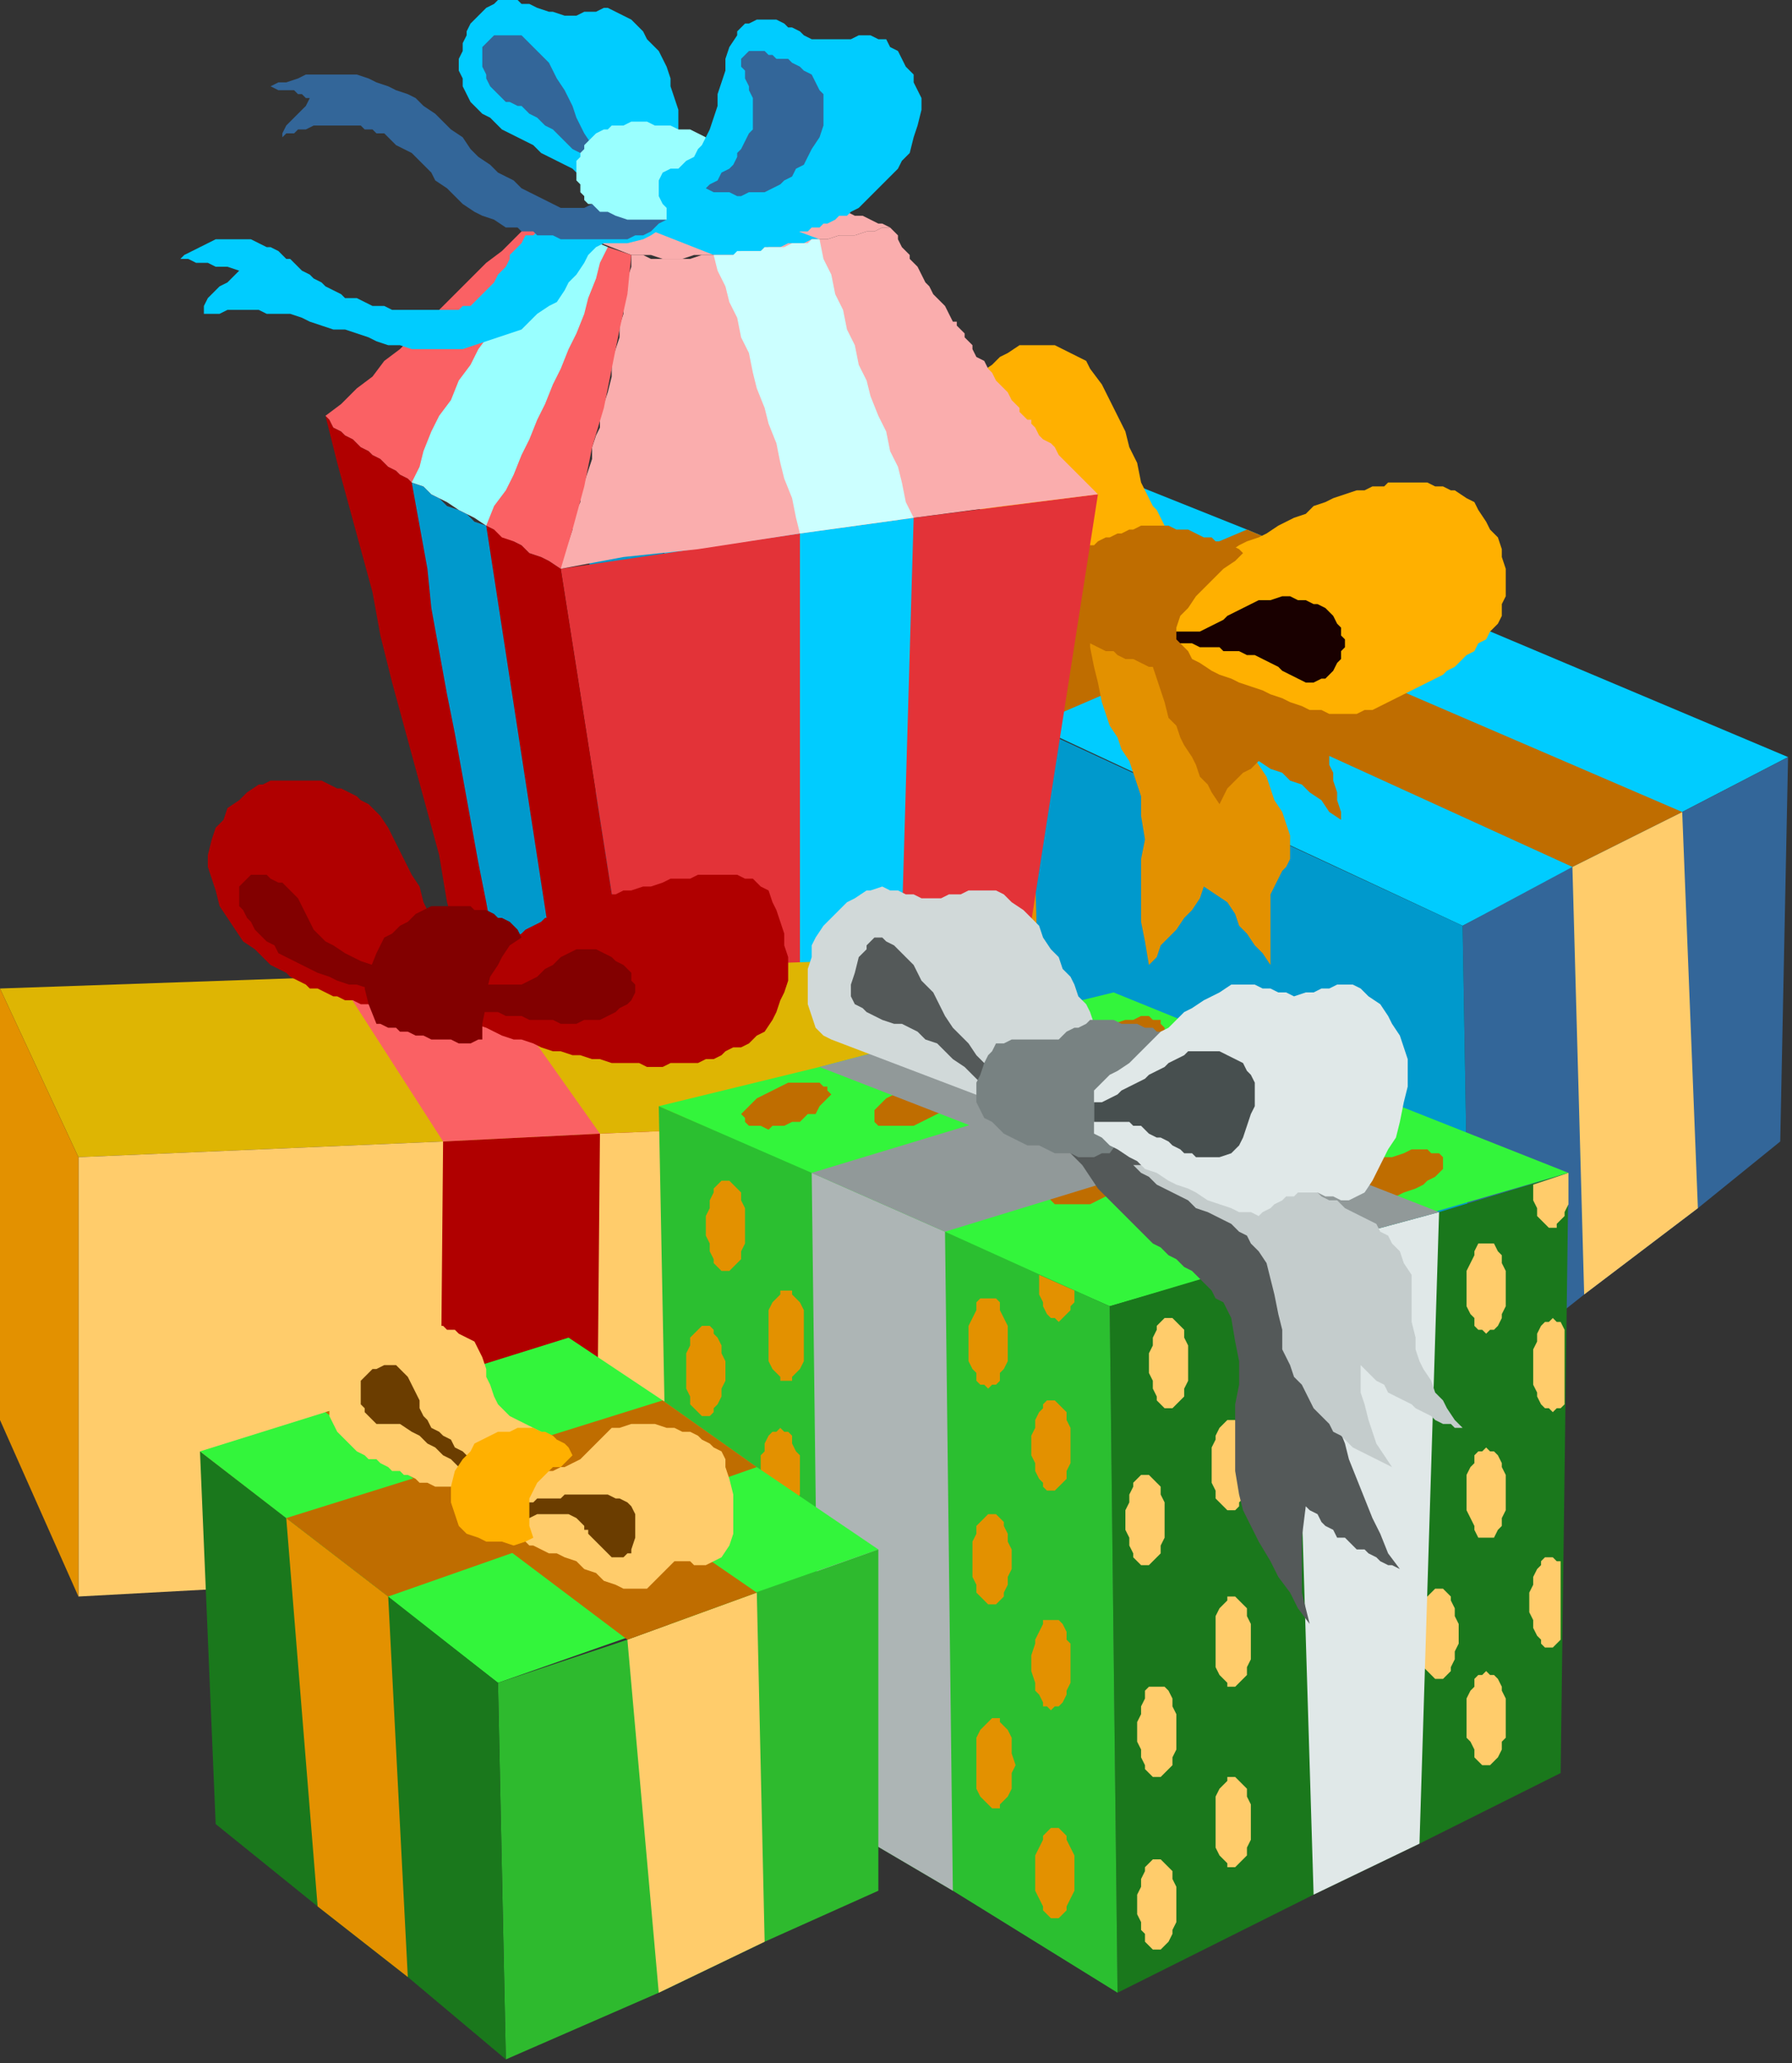 <?xml version="1.0" encoding="UTF-8" standalone="no"?>
<svg
   xmlns:dc="http://purl.org/dc/elements/1.1/"
   xmlns:cc="http://creativecommons.org/ns#"
   xmlns:rdf="http://www.w3.org/1999/02/22-rdf-syntax-ns#"
   xmlns:svg="http://www.w3.org/2000/svg"
   xmlns="http://www.w3.org/2000/svg"
   xmlns:sodipodi="http://sodipodi.sourceforge.net/DTD/sodipodi-0.dtd"
   xmlns:inkscape="http://www.inkscape.org/namespaces/inkscape"
   version="1.0"
   width="120.915mm"
   height="139.171mm"
   id="svg211"
   sodipodi:docname="PRESN006.WMF">
  <rect width="100%" height="100%" fill="#333333" stroke="none"/>
  <sodipodi:namedview
     pagecolor="#ffffff"
     bordercolor="#666666"
     borderopacity="1"
     objecttolerance="10"
     gridtolerance="10"
     guidetolerance="10"
     inkscape:pageopacity="0"
     inkscape:pageshadow="2"
     inkscape:window-width="640"
     inkscape:window-height="480"
     id="namedview213" />
  <defs
     id="defs3">
    <pattern
       id="WMFhbasepattern"
       patternUnits="userSpaceOnUse"
       width="6"
       height="6"
       x="0"
       y="0" />
  </defs>
  <path
     style="fill:#00ccff;fill-rule:evenodd;fill-opacity:1;stroke:none;"
     d="  M 150,132   L 373,236   L 456,193   L 354,150   L 318,135   L 243,105   L 213,114   L 184,122   L 150,132  z "
     id="path5" />
  <path
     style="fill:#336699;fill-rule:evenodd;fill-opacity:1;stroke:none;"
     d="  M 375,353   L 373,236   L 401,221   L 429,207   L 456,193   L 454,291   L 433,308   L 404,330   L 375,353  z "
     id="path7" />
  <path
     style="fill:#ffcc6b;fill-rule:evenodd;fill-opacity:1;stroke:none;"
     d="  M 401,221   L 429,207   L 433,308   L 404,330   L 401,221  z "
     id="path9" />
  <path
     style="fill:#bf6d00;fill-rule:evenodd;fill-opacity:1;stroke:none;"
     d="  M 401,221   L 429,207   L 213,114   L 184,122   L 401,221  z "
     id="path11" />
  <path
     style="fill:#0099cc;fill-rule:evenodd;fill-opacity:1;stroke:none;"
     d="  M 150,132   L 233,171   L 263,185   L 373,236   L 375,353   L 266,298   L 237,284   L 153,242   L 150,132  z "
     id="path13" />
  <path
     style="fill:#e39100;fill-rule:evenodd;fill-opacity:1;stroke:none;"
     d="  M 233,171   L 263,185   L 266,298   L 237,284   L 233,171  z "
     id="path15" />
  <path
     style="fill:#bf6d00;fill-rule:evenodd;fill-opacity:1;stroke:none;"
     d="  M 233,171   L 263,185   L 349,148   L 318,135   L 233,171  z "
     id="path17" />
  <path
     style="fill:#e39100;fill-rule:evenodd;fill-opacity:1;stroke:none;"
     d="  M 278,161   L 278,165   L 279,170   L 280,174   L 281,179   L 282,182   L 283,185   L 285,188   L 286,191   L 288,194   L 289,197   L 290,200   L 291,203   L 291,208   L 292,214   L 291,219   L 291,224   L 291,229   L 291,235   L 292,240   L 293,246   L 295,244   L 296,241   L 298,239   L 300,237   L 302,234   L 304,232   L 306,229   L 307,226   L 310,228   L 313,230   L 315,233   L 316,236   L 318,238   L 320,241   L 322,243   L 324,246   L 324,241   L 324,237   L 324,232   L 324,228   L 325,226   L 326,224   L 327,222   L 328,221   L 329,219   L 329,217   L 329,215   L 329,213   L 328,210   L 327,207   L 325,204   L 324,201   L 323,198   L 321,195   L 319,192   L 318,189   L 316,187   L 314,184   L 313,181   L 311,178   L 310,175   L 308,172   L 307,170   L 305,167   L 304,167   L 302,166   L 300,166   L 298,165   L 297,165   L 295,165   L 293,164   L 292,164   L 290,163   L 288,163   L 286,163   L 285,162   L 283,162   L 281,162   L 280,161   L 278,161  z "
     id="path19" />
  <path
     style="fill:#bf6d00;fill-rule:evenodd;fill-opacity:1;stroke:none;"
     d="  M 291,160   L 292,163   L 293,167   L 294,170   L 295,173   L 296,176   L 297,179   L 298,183   L 300,185   L 301,188   L 302,190   L 304,193   L 305,195   L 306,198   L 308,200   L 309,202   L 311,205   L 312,203   L 313,201   L 314,200   L 316,198   L 317,197   L 319,196   L 320,195   L 321,194   L 324,196   L 327,197   L 329,199   L 332,200   L 334,202   L 337,204   L 339,207   L 342,209   L 342,207   L 341,204   L 341,202   L 340,199   L 340,197   L 339,195   L 339,192   L 338,190   L 335,187   L 333,184   L 331,181   L 328,178   L 325,175   L 323,172   L 320,169   L 318,166   L 316,166   L 314,165   L 313,165   L 311,165   L 309,164   L 307,164   L 306,163   L 304,163   L 302,163   L 301,162   L 299,162   L 298,162   L 296,161   L 294,161   L 292,160   L 291,160  z "
     id="path21" />
  <path
     style="fill:#ffb000;fill-rule:evenodd;fill-opacity:1;stroke:none;"
     d="  M 301,141   L 300,139   L 299,137   L 298,136   L 297,134   L 296,132   L 295,130   L 294,129   L 293,127   L 291,123   L 290,118   L 288,114   L 287,110   L 285,106   L 283,102   L 281,98   L 278,94   L 277,92   L 275,91   L 273,90   L 271,89   L 269,88   L 267,88   L 265,88   L 262,88   L 260,88   L 257,90   L 255,91   L 253,93   L 250,95   L 248,97   L 246,98   L 243,99   L 242,100   L 240,100   L 239,100   L 237,100   L 236,100   L 234,100   L 233,100   L 231,100   L 230,100   L 228,100   L 227,100   L 226,100   L 224,101   L 223,101   L 222,102   L 220,102   L 218,104   L 216,106   L 214,107   L 213,110   L 212,112   L 210,114   L 210,117   L 210,119   L 210,122   L 210,124   L 210,127   L 211,129   L 212,131   L 214,133   L 215,135   L 217,137   L 219,138   L 221,139   L 222,140   L 224,141   L 226,142   L 228,142   L 230,143   L 232,144   L 234,144   L 237,145   L 239,145   L 241,146   L 243,146   L 245,147   L 247,148   L 249,149   L 250,149   L 251,150   L 253,150   L 254,151   L 256,152   L 257,152   L 258,153   L 260,154   L 261,154   L 263,155   L 264,156   L 265,157   L 267,157   L 268,158   L 269,159   L 271,159   L 301,141  z "
     id="path23" />
  <path
     style="fill:#ffb000;fill-rule:evenodd;fill-opacity:1;stroke:none;"
     d="  M 308,143   L 311,142   L 313,141   L 316,139   L 318,138   L 321,137   L 323,136   L 326,134   L 328,133   L 330,132   L 333,131   L 335,129   L 338,128   L 340,127   L 343,126   L 346,125   L 348,125   L 350,124   L 351,124   L 353,124   L 354,123   L 355,123   L 357,123   L 358,123   L 360,123   L 361,123   L 363,123   L 364,123   L 366,124   L 367,124   L 368,124   L 370,125   L 371,125   L 374,127   L 376,128   L 377,130   L 379,133   L 380,135   L 382,137   L 383,140   L 383,142   L 384,145   L 384,147   L 384,150   L 384,152   L 383,154   L 383,157   L 382,159   L 380,161   L 379,163   L 377,164   L 376,166   L 374,167   L 373,168   L 371,170   L 369,171   L 368,172   L 366,173   L 364,174   L 362,175   L 360,176   L 358,177   L 356,178   L 354,179   L 352,180   L 350,181   L 348,181   L 346,182   L 343,182   L 341,182   L 339,182   L 337,181   L 334,181   L 332,180   L 329,179   L 327,178   L 324,177   L 322,176   L 319,175   L 316,174   L 314,173   L 311,172   L 309,171   L 306,169   L 304,168   L 301,167   L 299,165   L 296,164   L 294,162   L 308,143  z "
     id="path25" />
  <path
     style="fill:#190000;fill-rule:evenodd;fill-opacity:1;stroke:none;"
     d="  M 270,148   L 268,147   L 267,146   L 265,145   L 263,144   L 262,143   L 260,142   L 258,140   L 257,139   L 255,136   L 252,133   L 250,130   L 248,127   L 246,124   L 244,122   L 242,119   L 240,116   L 238,115   L 236,114   L 234,112   L 232,111   L 230,111   L 228,110   L 227,110   L 225,111   L 224,112   L 223,114   L 222,116   L 222,118   L 222,120   L 222,122   L 223,124   L 224,126   L 225,128   L 226,130   L 228,132   L 230,133   L 232,135   L 234,136   L 236,137   L 238,138   L 240,139   L 243,140   L 245,140   L 247,141   L 249,141   L 251,142   L 253,142   L 255,143   L 257,143   L 259,144   L 261,145   L 263,145   L 265,146   L 266,147   L 268,148   L 270,148  z "
     id="path27" />
  <path
     style="fill:#190000;fill-rule:evenodd;fill-opacity:1;stroke:none;"
     d="  M 299,161   L 300,161   L 301,161   L 302,161   L 303,161   L 304,161   L 305,161   L 305,161   L 306,161   L 308,160   L 310,159   L 312,158   L 313,157   L 315,156   L 317,155   L 319,154   L 321,153   L 322,153   L 324,153   L 327,152   L 329,152   L 331,153   L 333,153   L 335,154   L 336,154   L 338,155   L 339,156   L 340,157   L 341,159   L 342,160   L 342,162   L 343,163   L 343,165   L 342,166   L 342,168   L 341,169   L 340,171   L 339,172   L 338,173   L 337,173   L 335,174   L 333,174   L 331,173   L 329,172   L 327,171   L 326,170   L 324,169   L 322,168   L 320,167   L 319,167   L 318,167   L 316,166   L 315,166   L 314,166   L 312,166   L 311,165   L 310,165   L 308,165   L 307,165   L 306,165   L 304,164   L 303,164   L 302,164   L 300,164   L 299,163   L 299,163   L 299,162   L 299,161   L 299,161  z "
     id="path29" />
  <path
     style="fill:#bf6d00;fill-rule:evenodd;fill-opacity:1;stroke:none;"
     d="  M 304,169   L 304,169   L 304,170   L 303,170   L 302,171   L 302,171   L 301,171   L 300,171   L 299,171   L 297,171   L 295,170   L 293,170   L 291,169   L 289,168   L 287,168   L 285,167   L 284,166   L 282,166   L 280,165   L 278,164   L 276,163   L 274,162   L 272,162   L 270,160   L 268,160   L 267,158   L 266,157   L 266,155   L 266,153   L 266,151   L 266,150   L 266,148   L 267,147   L 268,145   L 270,144   L 271,143   L 272,142   L 273,142   L 275,141   L 276,140   L 277,139   L 279,139   L 280,138   L 282,137   L 283,137   L 285,136   L 286,136   L 288,135   L 289,135   L 291,134   L 293,134   L 294,134   L 296,134   L 298,134   L 300,135   L 301,135   L 303,135   L 305,136   L 307,137   L 309,137   L 310,138   L 312,138   L 314,139   L 316,140   L 317,141   L 315,143   L 312,145   L 310,147   L 307,150   L 305,152   L 303,155   L 301,157   L 300,160   L 300,161   L 300,162   L 300,163   L 301,164   L 302,165   L 303,166   L 304,168   L 304,169  z "
     id="path31" />
  <path
     style="fill:#e33338;fill-rule:evenodd;fill-opacity:1;stroke:none;"
     d="  M 253,299   L 228,304   L 204,310   L 170,317   L 143,145   L 204,136   L 233,132   L 280,126   L 253,299  z "
     id="path33" />
  <path
     style="fill:#00ccff;fill-rule:evenodd;fill-opacity:1;stroke:none;"
     d="  M 228,304   L 204,310   L 204,136   L 233,132   L 228,304  z "
     id="path35" />
  <path
     style="fill:#b00000;fill-rule:evenodd;fill-opacity:1;stroke:none;"
     d="  M 126,286   L 138,294   L 150,303   L 170,317   L 143,145   L 140,143   L 138,142   L 135,141   L 133,139   L 131,138   L 128,136   L 126,135   L 124,134   L 121,133   L 119,131   L 117,130   L 114,129   L 112,127   L 110,126   L 108,124   L 105,123   L 104,122   L 102,121   L 101,120   L 99,119   L 98,118   L 97,117   L 95,116   L 94,115   L 92,114   L 91,113   L 90,112   L 88,111   L 87,110   L 85,109   L 84,107   L 83,106   L 86,118   L 89,129   L 92,140   L 95,151   L 97,162   L 100,174   L 103,185   L 106,196   L 109,207   L 112,218   L 114,230   L 117,241   L 119,252   L 122,263   L 124,275   L 126,286  z "
     id="path37" />
  <path
     style="fill:#0099cc;fill-rule:evenodd;fill-opacity:1;stroke:none;"
     d="  M 138,294   L 150,303   L 124,134   L 121,133   L 119,131   L 117,130   L 114,129   L 112,127   L 110,126   L 108,124   L 105,123   L 107,134   L 109,145   L 110,155   L 112,166   L 114,177   L 116,187   L 118,198   L 120,209   L 122,220   L 124,230   L 126,241   L 128,252   L 131,262   L 133,273   L 135,284   L 138,294  z "
     id="path39" />
  <path
     style="fill:#faadad;fill-rule:evenodd;fill-opacity:1;stroke:none;"
     d="  M 227,58   L 225,58   L 223,59   L 221,59   L 218,60   L 216,60   L 214,60   L 211,61   L 209,61   L 207,61   L 206,62   L 204,62   L 202,62   L 201,63   L 199,63   L 197,63   L 195,63   L 194,64   L 192,64   L 190,64   L 189,64   L 187,65   L 185,65   L 183,65   L 182,65   L 179,65   L 177,65   L 174,66   L 171,66   L 169,66   L 166,65   L 164,65   L 161,65   L 138,56   L 139,55   L 141,55   L 142,55   L 144,55   L 145,55   L 146,55   L 148,54   L 149,54   L 150,54   L 152,54   L 153,54   L 155,54   L 156,54   L 157,54   L 158,53   L 160,53   L 162,53   L 165,53   L 168,53   L 170,52   L 173,52   L 176,52   L 178,52   L 180,52   L 183,51   L 185,51   L 187,51   L 189,51   L 191,51   L 193,50   L 195,50   L 197,50   L 199,50   L 201,50   L 203,51   L 205,51   L 207,51   L 209,52   L 210,52   L 212,53   L 214,54   L 216,54   L 218,55   L 220,55   L 222,56   L 224,57   L 225,57   L 227,58  z "
     id="path41" />
  <path
     style="fill:#00ccff;fill-rule:evenodd;fill-opacity:1;stroke:none;"
     d="  M 209,61   L 207,61   L 206,62   L 204,62   L 202,62   L 201,63   L 199,63   L 197,63   L 195,63   L 194,64   L 192,64   L 190,64   L 189,64   L 187,65   L 185,65   L 183,65   L 182,65   L 154,54   L 155,54   L 157,54   L 158,53   L 160,53   L 162,53   L 164,53   L 166,53   L 168,52   L 170,52   L 172,52   L 174,52   L 176,52   L 178,52   L 179,51   L 181,51   L 182,51   L 209,61  z "
     id="path43" />
  <path
     style="fill:#faadad;fill-rule:evenodd;fill-opacity:1;stroke:none;"
     d="  M 227,58   L 225,58   L 223,59   L 221,59   L 218,60   L 216,60   L 214,60   L 211,61   L 209,61   L 207,61   L 205,62   L 203,62   L 201,62   L 199,63   L 197,63   L 196,63   L 194,64   L 192,64   L 191,64   L 189,64   L 188,65   L 186,65   L 185,65   L 183,65   L 182,65   L 179,65   L 176,66   L 174,66   L 171,66   L 169,66   L 166,66   L 164,65   L 161,65   L 161,68   L 160,71   L 160,74   L 159,77   L 159,80   L 158,83   L 158,86   L 157,89   L 156,92   L 156,96   L 155,100   L 154,103   L 153,106   L 153,109   L 152,111   L 151,114   L 151,117   L 150,120   L 149,123   L 148,126   L 148,128   L 147,130   L 146,133   L 146,135   L 145,138   L 144,140   L 143,142   L 143,145   L 159,142   L 178,140   L 204,136   L 233,132   L 256,129   L 280,126   L 279,125   L 278,124   L 277,123   L 276,122   L 275,121   L 274,120   L 273,119   L 272,118   L 271,117   L 270,116   L 269,114   L 268,113   L 266,112   L 265,111   L 264,109   L 263,108   L 263,107   L 262,107   L 261,106   L 260,105   L 260,104   L 259,103   L 258,102   L 258,102   L 257,100   L 255,98   L 254,97   L 253,95   L 252,94   L 251,92   L 249,91   L 248,89   L 248,88   L 247,87   L 246,86   L 246,85   L 245,84   L 244,83   L 244,82   L 243,82   L 242,80   L 241,78   L 240,77   L 238,75   L 237,73   L 236,72   L 235,70   L 234,68   L 233,67   L 232,66   L 232,65   L 231,64   L 230,63   L 229,61   L 229,60   L 228,59   L 228,59   L 228,59   L 227,58   L 227,58  z "
     id="path45" />
  <path
     style="fill:#ccffff;fill-rule:evenodd;fill-opacity:1;stroke:none;"
     d="  M 209,61   L 207,61   L 206,62   L 204,62   L 202,62   L 200,63   L 199,63   L 197,63   L 195,63   L 194,64   L 192,64   L 190,64   L 188,64   L 187,65   L 185,65   L 183,65   L 182,65   L 183,69   L 185,73   L 186,77   L 188,81   L 189,86   L 191,90   L 192,95   L 193,99   L 195,104   L 196,108   L 198,113   L 199,118   L 200,122   L 202,127   L 203,132   L 204,136   L 233,132   L 231,128   L 230,123   L 229,119   L 227,115   L 226,110   L 224,106   L 222,101   L 221,97   L 219,93   L 218,88   L 216,84   L 215,79   L 213,75   L 212,70   L 210,66   L 209,61  z "
     id="path47" />
  <path
     style="fill:#fa6164;fill-rule:evenodd;fill-opacity:1;stroke:none;"
     d="  M 138,56   L 143,58   L 155,63   L 161,65   L 160,75   L 158,84   L 156,94   L 154,104   L 151,114   L 149,124   L 146,135   L 143,145   L 140,143   L 138,142   L 135,141   L 133,139   L 131,138   L 128,137   L 126,135   L 124,134   L 121,132   L 119,131   L 117,130   L 114,128   L 112,127   L 110,126   L 108,124   L 105,123   L 104,122   L 102,121   L 101,120   L 99,119   L 98,118   L 97,117   L 95,116   L 94,115   L 92,114   L 91,113   L 90,112   L 88,111   L 87,110   L 85,109   L 84,107   L 83,106   L 87,103   L 91,99   L 95,96   L 98,92   L 102,89   L 105,86   L 108,82   L 112,79   L 115,76   L 118,73   L 121,70   L 124,67   L 128,64   L 131,61   L 134,58   L 138,56  z "
     id="path49" />
  <path
     style="fill:#99ffff;fill-rule:evenodd;fill-opacity:1;stroke:none;"
     d="  M 143,58   L 155,63   L 153,67   L 152,71   L 150,76   L 149,80   L 147,85   L 145,89   L 143,94   L 141,98   L 139,103   L 137,107   L 135,112   L 133,116   L 131,121   L 129,125   L 126,129   L 124,134   L 121,132   L 119,131   L 117,130   L 114,128   L 112,127   L 110,126   L 108,124   L 105,123   L 107,119   L 108,115   L 110,110   L 112,106   L 115,102   L 117,97   L 120,93   L 122,89   L 125,85   L 127,81   L 130,77   L 133,73   L 135,69   L 138,65   L 141,61   L 143,58  z "
     id="path51" />
  <path
     style="fill:#00ccff;fill-rule:evenodd;fill-opacity:1;stroke:none;"
     d="  M 170,55   L 169,58   L 166,60   L 164,61   L 160,62   L 157,62   L 154,62   L 152,63   L 150,65   L 149,67   L 147,70   L 145,72   L 144,74   L 142,77   L 140,78   L 137,80   L 135,82   L 133,84   L 130,85   L 127,86   L 124,87   L 121,88   L 118,89   L 114,89   L 110,89   L 108,89   L 105,89   L 102,88   L 99,88   L 96,87   L 94,86   L 91,85   L 88,84   L 85,84   L 82,83   L 79,82   L 77,81   L 74,80   L 71,80   L 68,80   L 66,79   L 64,79   L 63,79   L 61,79   L 60,79   L 58,79   L 56,80   L 54,80   L 52,80   L 52,78   L 53,76   L 55,74   L 56,73   L 58,72   L 59,71   L 60,70   L 61,69   L 58,68   L 57,68   L 55,68   L 53,67   L 52,67   L 50,67   L 48,66   L 46,66   L 47,65   L 49,64   L 51,63   L 53,62   L 55,61   L 58,61   L 60,61   L 62,61   L 64,61   L 66,62   L 68,63   L 69,63   L 71,64   L 73,66   L 74,66   L 76,68   L 77,69   L 79,70   L 80,71   L 82,72   L 83,73   L 85,74   L 87,75   L 88,76   L 91,76   L 93,77   L 95,78   L 98,78   L 100,79   L 103,79   L 105,79   L 108,79   L 110,79   L 112,79   L 114,79   L 115,79   L 117,79   L 118,78   L 120,78   L 121,77   L 122,76   L 123,75   L 124,74   L 125,73   L 126,72   L 127,70   L 129,68   L 130,66   L 130,65   L 131,64   L 132,63   L 133,62   L 134,60   L 136,60   L 137,59   L 138,58   L 140,57   L 142,56   L 144,55   L 146,54   L 148,54   L 150,53   L 152,53   L 155,52   L 156,53   L 158,53   L 160,54   L 162,54   L 164,54   L 166,55   L 168,55   L 170,55  z "
     id="path53" />
  <path
     style="fill:#336699;fill-rule:evenodd;fill-opacity:1;stroke:none;"
     d="  M 69,22   L 71,21   L 73,21   L 76,20   L 78,19   L 81,19   L 84,19   L 86,19   L 88,19   L 91,19   L 94,20   L 96,21   L 99,22   L 101,23   L 104,24   L 106,25   L 108,27   L 111,29   L 113,31   L 115,33   L 118,35   L 120,38   L 122,40   L 125,42   L 127,44   L 129,45   L 131,46   L 133,48   L 135,49   L 137,50   L 139,51   L 141,52   L 143,53   L 144,53   L 146,53   L 148,53   L 149,53   L 151,52   L 153,52   L 154,51   L 156,51   L 158,51   L 159,52   L 161,53   L 163,53   L 164,54   L 166,55   L 168,55   L 170,56   L 168,57   L 166,59   L 164,60   L 162,60   L 160,61   L 157,61   L 155,61   L 153,61   L 152,61   L 150,61   L 149,61   L 148,61   L 146,61   L 145,61   L 144,61   L 143,61   L 141,60   L 140,60   L 139,60   L 137,60   L 136,59   L 135,59   L 133,59   L 132,58   L 129,58   L 126,56   L 123,55   L 121,54   L 118,52   L 116,50   L 114,48   L 111,46   L 110,44   L 108,42   L 107,41   L 105,39   L 103,38   L 101,37   L 99,35   L 98,34   L 96,34   L 95,33   L 93,33   L 92,32   L 90,32   L 88,32   L 87,32   L 85,32   L 84,32   L 82,32   L 80,32   L 78,33   L 76,33   L 75,34   L 73,34   L 72,35   L 72,34   L 73,32   L 74,31   L 75,30   L 76,29   L 77,28   L 78,27   L 79,25   L 78,25   L 77,24   L 76,24   L 75,23   L 73,23   L 72,23   L 71,23   L 69,22  z "
     id="path55" />
  <path
     style="fill:#00ccff;fill-rule:evenodd;fill-opacity:1;stroke:none;"
     d="  M 173,35   L 173,33   L 173,30   L 173,28   L 172,25   L 171,22   L 171,20   L 170,17   L 169,15   L 168,13   L 167,12   L 165,10   L 164,8   L 162,6   L 161,5   L 159,4   L 157,3   L 155,2   L 154,2   L 152,3   L 150,3   L 149,3   L 147,4   L 145,4   L 144,4   L 141,3   L 140,3   L 137,2   L 135,1   L 133,1   L 132,0   L 129,0   L 127,0   L 126,1   L 124,2   L 123,3   L 122,4   L 120,6   L 119,8   L 119,9   L 118,11   L 118,13   L 117,15   L 117,18   L 118,20   L 118,22   L 119,24   L 120,26   L 122,28   L 123,29   L 125,30   L 126,31   L 128,33   L 130,34   L 132,35   L 134,36   L 136,37   L 138,39   L 140,40   L 142,41   L 144,42   L 146,43   L 148,45   L 149,46   L 151,47   L 152,46   L 154,45   L 155,45   L 157,44   L 158,43   L 159,42   L 161,42   L 162,41   L 163,41   L 165,40   L 166,39   L 167,38   L 169,38   L 170,37   L 171,36   L 173,35  z "
     id="path57" />
  <path
     style="fill:#336699;fill-rule:evenodd;fill-opacity:1;stroke:none;"
     d="  M 151,37   L 149,34   L 147,30   L 146,27   L 144,23   L 142,20   L 140,16   L 137,13   L 134,10   L 133,9   L 132,9   L 130,9   L 129,9   L 127,9   L 126,9   L 125,10   L 124,11   L 123,12   L 123,14   L 123,15   L 123,17   L 124,19   L 124,20   L 125,22   L 126,23   L 127,24   L 128,25   L 129,26   L 130,26   L 132,27   L 133,27   L 134,28   L 135,29   L 137,30   L 139,32   L 141,33   L 143,35   L 144,36   L 146,38   L 148,39   L 150,41   L 150,40   L 150,39   L 151,38   L 151,37  z "
     id="path59" />
  <path
     style="fill:#99ffff;fill-rule:evenodd;fill-opacity:1;stroke:none;"
     d="  M 151,52   L 150,52   L 149,51   L 149,50   L 148,49   L 148,47   L 147,46   L 147,45   L 147,44   L 147,42   L 147,41   L 148,40   L 148,39   L 149,38   L 149,37   L 150,36   L 151,35   L 152,34   L 154,33   L 155,33   L 156,32   L 158,32   L 159,32   L 161,31   L 162,31   L 165,31   L 167,32   L 169,32   L 171,32   L 173,33   L 176,33   L 178,34   L 180,35   L 180,36   L 179,38   L 179,39   L 179,40   L 178,41   L 177,42   L 176,42   L 175,43   L 174,44   L 173,45   L 172,45   L 170,46   L 170,49   L 170,51   L 170,54   L 170,56   L 167,56   L 165,56   L 162,56   L 160,56   L 157,55   L 155,54   L 153,54   L 151,52  z "
     id="path61" />
  <path
     style="fill:#00ccff;fill-rule:evenodd;fill-opacity:1;stroke:none;"
     d="  M 169,44   L 171,43   L 173,43   L 175,41   L 177,40   L 178,38   L 179,37   L 180,35   L 181,33   L 182,30   L 183,27   L 183,24   L 184,21   L 185,18   L 185,15   L 186,12   L 188,9   L 188,8   L 189,7   L 190,6   L 191,6   L 193,5   L 194,5   L 195,5   L 197,5   L 198,5   L 200,6   L 201,7   L 202,7   L 204,8   L 205,9   L 207,10   L 208,10   L 210,10   L 213,10   L 215,10   L 217,10   L 219,9   L 222,9   L 224,10   L 226,10   L 227,12   L 229,13   L 230,15   L 231,17   L 233,19   L 233,21   L 234,23   L 235,25   L 235,28   L 234,32   L 233,35   L 232,39   L 230,41   L 229,43   L 227,45   L 225,47   L 223,49   L 221,51   L 219,53   L 217,54   L 216,55   L 214,55   L 213,56   L 211,57   L 210,57   L 209,58   L 207,58   L 206,59   L 204,59   L 203,60   L 202,60   L 200,60   L 199,60   L 197,60   L 196,61   L 194,61   L 192,61   L 191,60   L 189,60   L 187,60   L 185,59   L 184,59   L 182,58   L 181,58   L 179,57   L 177,56   L 176,56   L 174,55   L 173,54   L 171,54   L 170,53   L 169,52   L 168,50   L 168,48   L 168,46   L 169,44  z "
     id="path63" />
  <path
     style="fill:#336699;fill-rule:evenodd;fill-opacity:1;stroke:none;"
     d="  M 180,48   L 181,47   L 183,46   L 184,44   L 186,43   L 187,42   L 188,40   L 188,39   L 189,38   L 190,36   L 191,34   L 192,33   L 192,31   L 192,30   L 192,28   L 192,27   L 192,25   L 191,23   L 191,22   L 190,20   L 190,18   L 189,17   L 189,16   L 189,15   L 190,14   L 191,13   L 193,13   L 194,13   L 195,13   L 196,14   L 197,14   L 198,15   L 199,15   L 201,15   L 202,16   L 204,17   L 205,18   L 207,19   L 208,21   L 209,23   L 210,24   L 210,28   L 210,32   L 209,35   L 207,38   L 206,40   L 205,42   L 203,43   L 202,45   L 200,46   L 199,47   L 197,48   L 195,49   L 193,49   L 191,49   L 189,50   L 188,50   L 186,49   L 184,49   L 182,49   L 180,48  z "
     id="path65" />
  <path
     style="fill:#deb503;fill-rule:evenodd;fill-opacity:1;stroke:none;"
     d="  M 213,245   L 252,285   L 153,289   L 113,291   L 20,295   L 0,252   L 86,249   L 124,248   L 213,245  z "
     id="path67" />
  <path
     style="fill:#fa6164;fill-rule:evenodd;fill-opacity:1;stroke:none;"
     d="  M 153,289   L 113,291   L 86,249   L 124,248   L 153,289  z "
     id="path69" />
  <path
     style="fill:#ffcc6b;fill-rule:evenodd;fill-opacity:1;stroke:none;"
     d="  M 252,394   L 252,285   L 153,289   L 113,291   L 20,295   L 20,407   L 112,402   L 152,400   L 252,394  z "
     id="path71" />
  <path
     style="fill:#b00000;fill-rule:evenodd;fill-opacity:1;stroke:none;"
     d="  M 153,289   L 113,291   L 112,402   L 152,400   L 153,289  z "
     id="path73" />
  <path
     style="fill:#e39100;fill-rule:evenodd;fill-opacity:1;stroke:none;"
     d="  M 0,362   L 0,252   L 20,295   L 20,407   L 0,362  z "
     id="path75" />
  <path
     style="fill:#b00000;fill-rule:evenodd;fill-opacity:1;stroke:none;"
     d="  M 128,240   L 130,240   L 131,239   L 133,238   L 134,237   L 136,236   L 138,235   L 139,234   L 141,234   L 143,233   L 144,232   L 146,231   L 148,230   L 149,230   L 151,229   L 153,229   L 155,228   L 157,228   L 159,227   L 161,227   L 164,226   L 166,226   L 169,225   L 171,224   L 173,224   L 176,224   L 178,223   L 181,223   L 183,223   L 185,223   L 188,223   L 190,224   L 192,224   L 194,226   L 196,227   L 197,230   L 198,232   L 199,235   L 200,238   L 200,241   L 201,244   L 201,247   L 201,250   L 200,253   L 199,255   L 198,258   L 197,260   L 195,263   L 193,264   L 191,266   L 189,267   L 187,267   L 185,268   L 184,269   L 182,270   L 180,270   L 178,271   L 176,271   L 174,271   L 171,271   L 169,272   L 167,272   L 165,272   L 163,271   L 161,271   L 158,271   L 156,271   L 153,270   L 151,270   L 148,269   L 146,269   L 143,268   L 141,268   L 138,267   L 136,266   L 133,265   L 131,265   L 128,264   L 126,263   L 124,262   L 121,261   L 122,258   L 122,255   L 123,252   L 123,250   L 124,247   L 125,245   L 126,243   L 128,240  z "
     id="path77" />
  <path
     style="fill:#b00000;fill-rule:evenodd;fill-opacity:1;stroke:none;"
     d="  M 110,234   L 108,230   L 107,226   L 105,223   L 103,219   L 101,215   L 99,211   L 97,208   L 94,205   L 92,204   L 91,203   L 89,202   L 87,201   L 86,201   L 84,200   L 82,199   L 80,199   L 79,199   L 77,199   L 75,199   L 73,199   L 71,199   L 69,199   L 67,200   L 66,200   L 63,202   L 61,204   L 58,206   L 57,209   L 55,211   L 54,214   L 53,218   L 53,221   L 54,224   L 55,227   L 56,231   L 58,234   L 60,237   L 62,240   L 65,242   L 68,245   L 69,246   L 71,247   L 73,248   L 74,249   L 76,250   L 78,251   L 79,252   L 81,252   L 83,253   L 85,254   L 86,254   L 88,255   L 90,255   L 92,256   L 94,256   L 96,257   L 98,254   L 100,251   L 102,248   L 103,245   L 105,242   L 107,240   L 109,237   L 110,234  z "
     id="path79" />
  <path
     style="fill:#820000;fill-rule:evenodd;fill-opacity:1;stroke:none;"
     d="  M 123,251   L 124,251   L 125,251   L 126,251   L 128,251   L 129,251   L 130,251   L 131,251   L 133,251   L 135,250   L 137,249   L 139,247   L 141,246   L 143,244   L 145,243   L 147,242   L 149,242   L 152,242   L 154,243   L 156,244   L 157,245   L 159,246   L 161,248   L 161,250   L 162,251   L 162,253   L 161,255   L 160,256   L 158,257   L 157,258   L 155,259   L 153,260   L 151,260   L 149,260   L 147,261   L 145,261   L 143,261   L 141,260   L 139,260   L 137,260   L 135,260   L 133,259   L 131,259   L 129,259   L 127,258   L 125,258   L 123,258   L 121,258   L 119,257   L 120,256   L 121,254   L 122,253   L 123,251  z "
     id="path81" />
  <path
     style="fill:#820000;fill-rule:evenodd;fill-opacity:1;stroke:none;"
     d="  M 99,249   L 97,248   L 95,246   L 92,245   L 90,244   L 88,243   L 85,241   L 83,240   L 81,238   L 80,237   L 79,235   L 78,233   L 77,231   L 76,229   L 75,228   L 73,226   L 72,225   L 71,225   L 69,224   L 68,223   L 66,223   L 65,223   L 64,223   L 63,224   L 62,225   L 61,226   L 61,228   L 61,229   L 61,231   L 62,232   L 63,234   L 64,235   L 65,237   L 66,238   L 68,240   L 70,241   L 71,243   L 73,244   L 75,245   L 77,246   L 79,247   L 81,248   L 84,249   L 86,250   L 89,251   L 91,251   L 94,252   L 97,253   L 99,254   L 99,253   L 99,251   L 99,250   L 99,249  z "
     id="path83" />
  <path
     style="fill:#820000;fill-rule:evenodd;fill-opacity:1;stroke:none;"
     d="  M 110,231   L 111,231   L 113,231   L 115,231   L 116,231   L 118,231   L 120,231   L 121,232   L 123,232   L 124,232   L 126,233   L 127,234   L 128,234   L 130,235   L 131,236   L 132,237   L 133,239   L 130,241   L 128,244   L 127,246   L 125,249   L 124,253   L 124,256   L 123,261   L 123,265   L 122,265   L 120,266   L 118,266   L 117,266   L 115,265   L 113,265   L 111,265   L 110,265   L 108,264   L 106,264   L 104,263   L 102,263   L 101,262   L 99,262   L 97,261   L 96,261   L 94,256   L 93,252   L 94,248   L 96,243   L 97,241   L 98,239   L 100,238   L 102,236   L 104,235   L 106,233   L 108,232   L 110,231  z "
     id="path85" />
  <path
     style="fill:#33f53b;fill-rule:evenodd;fill-opacity:1;stroke:none;"
     d="  M 168,282   L 209,272   L 247,262   L 284,253   L 316,266   L 352,280   L 400,299   L 283,333   L 168,282  z "
     id="path87" />
  <path
     style="fill:#1a781c;fill-rule:evenodd;fill-opacity:1;stroke:none;"
     d="  M 285,508   L 335,483   L 362,470   L 398,452   L 400,299   L 367,309   L 330,319   L 283,333   L 285,508  z "
     id="path89" />
  <path
     style="fill:#2bbf30;fill-rule:evenodd;fill-opacity:1;stroke:none;"
     d="  M 285,508   L 243,482   L 209,462   L 171,438   L 168,282   L 207,299   L 241,314   L 283,333   L 285,508  z "
     id="path91" />
  <path
     style="fill:#ffcc6b;fill-rule:evenodd;fill-opacity:1;stroke:none;"
     d="  M 379,317   L 378,317   L 377,317   L 376,319   L 376,320   L 375,322   L 374,324   L 374,326   L 374,328   L 374,331   L 374,333   L 375,335   L 376,336   L 376,338   L 377,339   L 378,339   L 379,340   L 380,339   L 381,339   L 382,338   L 383,336   L 383,335   L 384,333   L 384,331   L 384,328   L 384,326   L 384,324   L 383,322   L 383,320   L 382,319   L 381,317   L 380,317   L 379,317  z "
     id="path93" />
  <path
     style="fill:#ffcc6b;fill-rule:evenodd;fill-opacity:1;stroke:none;"
     d="  M 379,369   L 378,370   L 377,370   L 376,371   L 376,373   L 375,374   L 374,376   L 374,378   L 374,381   L 374,383   L 374,385   L 375,387   L 376,389   L 376,390   L 377,392   L 378,392   L 379,392   L 380,392   L 381,392   L 382,390   L 383,389   L 383,387   L 384,385   L 384,383   L 384,381   L 384,378   L 384,376   L 383,374   L 383,373   L 382,371   L 381,370   L 380,370   L 379,369  z "
     id="path95" />
  <path
     style="fill:#ffcc6b;fill-rule:evenodd;fill-opacity:1;stroke:none;"
     d="  M 379,426   L 378,427   L 377,427   L 376,428   L 376,430   L 375,431   L 374,433   L 374,436   L 374,438   L 374,440   L 374,443   L 375,444   L 376,446   L 376,448   L 377,449   L 378,450   L 379,450   L 380,450   L 381,449   L 382,448   L 383,446   L 383,444   L 384,443   L 384,440   L 384,438   L 384,436   L 384,433   L 383,431   L 383,430   L 382,428   L 381,427   L 380,427   L 379,426  z "
     id="path97" />
  <path
     style="fill:#ffcc6b;fill-rule:evenodd;fill-opacity:1;stroke:none;"
     d="  M 367,405   L 366,405   L 365,406   L 364,407   L 363,408   L 363,410   L 362,412   L 362,414   L 362,416   L 362,419   L 362,421   L 363,423   L 363,425   L 364,426   L 365,427   L 366,428   L 367,428   L 368,428   L 369,427   L 370,426   L 370,425   L 371,423   L 371,421   L 372,419   L 372,416   L 372,414   L 371,412   L 371,410   L 370,408   L 370,407   L 369,406   L 368,405   L 367,405  z "
     id="path99" />
  <path
     style="fill:#ffcc6b;fill-rule:evenodd;fill-opacity:1;stroke:none;"
     d="  M 314,362   L 313,362   L 312,363   L 311,364   L 310,366   L 310,367   L 309,369   L 309,371   L 309,374   L 309,376   L 309,378   L 310,380   L 310,382   L 311,383   L 312,384   L 313,385   L 314,385   L 315,385   L 316,384   L 316,383   L 317,382   L 318,380   L 318,378   L 318,376   L 319,374   L 318,371   L 318,369   L 318,367   L 317,366   L 316,364   L 316,363   L 315,362   L 314,362  z "
     id="path101" />
  <path
     style="fill:#ffcc6b;fill-rule:evenodd;fill-opacity:1;stroke:none;"
     d="  M 298,336   L 297,336   L 296,337   L 295,338   L 295,339   L 294,341   L 294,343   L 293,345   L 293,347   L 293,350   L 294,352   L 294,354   L 295,356   L 295,357   L 296,358   L 297,359   L 298,359   L 299,359   L 300,358   L 301,357   L 302,356   L 302,354   L 303,352   L 303,350   L 303,347   L 303,345   L 303,343   L 302,341   L 302,339   L 301,338   L 300,337   L 299,336   L 298,336  z "
     id="path103" />
  <path
     style="fill:#ffcc6b;fill-rule:evenodd;fill-opacity:1;stroke:none;"
     d="  M 292,376   L 291,376   L 290,377   L 289,378   L 289,379   L 288,381   L 288,383   L 287,385   L 287,388   L 287,390   L 288,392   L 288,394   L 289,396   L 289,397   L 290,398   L 291,399   L 292,399   L 293,399   L 294,398   L 295,397   L 296,396   L 296,394   L 297,392   L 297,390   L 297,388   L 297,385   L 297,383   L 296,381   L 296,379   L 295,378   L 294,377   L 293,376   L 292,376  z "
     id="path105" />
  <path
     style="fill:#ffcc6b;fill-rule:evenodd;fill-opacity:1;stroke:none;"
     d="  M 295,430   L 294,430   L 293,430   L 292,431   L 292,433   L 291,435   L 291,437   L 290,439   L 290,441   L 290,444   L 291,446   L 291,448   L 292,450   L 292,451   L 293,452   L 294,453   L 295,453   L 296,453   L 297,452   L 298,451   L 299,450   L 299,448   L 300,446   L 300,444   L 300,441   L 300,439   L 300,437   L 299,435   L 299,433   L 298,431   L 297,430   L 296,430   L 295,430  z "
     id="path107" />
  <path
     style="fill:#ffcc6b;fill-rule:evenodd;fill-opacity:1;stroke:none;"
     d="  M 295,474   L 294,474   L 293,475   L 292,476   L 292,477   L 291,479   L 291,481   L 290,483   L 290,485   L 290,488   L 291,490   L 291,492   L 292,493   L 292,495   L 293,496   L 294,497   L 295,497   L 296,497   L 297,496   L 298,495   L 299,493   L 299,492   L 300,490   L 300,488   L 300,485   L 300,483   L 300,481   L 299,479   L 299,477   L 298,476   L 297,475   L 296,474   L 295,474  z "
     id="path109" />
  <path
     style="fill:#ffcc6b;fill-rule:evenodd;fill-opacity:1;stroke:none;"
     d="  M 314,407   L 313,407   L 313,408   L 312,409   L 311,410   L 310,412   L 310,414   L 310,416   L 310,419   L 310,421   L 310,423   L 310,425   L 311,427   L 312,428   L 313,429   L 313,430   L 314,430   L 315,430   L 316,429   L 317,428   L 318,427   L 318,425   L 319,423   L 319,421   L 319,419   L 319,416   L 319,414   L 318,412   L 318,410   L 317,409   L 316,408   L 315,407   L 314,407  z "
     id="path111" />
  <path
     style="fill:#ffcc6b;fill-rule:evenodd;fill-opacity:1;stroke:none;"
     d="  M 314,453   L 313,453   L 313,454   L 312,455   L 311,456   L 310,458   L 310,460   L 310,462   L 310,464   L 310,467   L 310,469   L 310,471   L 311,473   L 312,474   L 313,475   L 313,476   L 314,476   L 315,476   L 316,475   L 317,474   L 318,473   L 318,471   L 319,469   L 319,467   L 319,464   L 319,462   L 319,460   L 318,458   L 318,456   L 317,455   L 316,454   L 315,453   L 314,453  z "
     id="path113" />
  <path
     style="fill:#e39100;fill-rule:evenodd;fill-opacity:1;stroke:none;"
     d="  M 268,357   L 267,357   L 266,358   L 266,359   L 265,360   L 264,362   L 264,364   L 263,366   L 263,368   L 263,371   L 264,373   L 264,375   L 265,377   L 266,378   L 266,379   L 267,380   L 268,380   L 269,380   L 270,379   L 271,378   L 272,377   L 272,375   L 273,373   L 273,371   L 273,368   L 273,366   L 273,364   L 272,362   L 272,360   L 271,359   L 270,358   L 269,357   L 268,357  z "
     id="path115" />
  <path
     style="fill:#e39100;fill-rule:evenodd;fill-opacity:1;stroke:none;"
     d="  M 253,386   L 252,386   L 251,387   L 250,388   L 249,389   L 249,391   L 248,393   L 248,395   L 248,398   L 248,400   L 248,402   L 249,404   L 249,406   L 250,407   L 251,408   L 252,409   L 253,409   L 254,409   L 255,408   L 256,407   L 256,406   L 257,404   L 257,402   L 258,400   L 258,398   L 258,395   L 257,393   L 257,391   L 256,389   L 256,388   L 255,387   L 254,386   L 253,386  z "
     id="path117" />
  <path
     style="fill:#e39100;fill-rule:evenodd;fill-opacity:1;stroke:none;"
     d="  M 268,413   L 267,413   L 266,413   L 266,414   L 265,416   L 264,418   L 264,419   L 263,422   L 263,424   L 263,426   L 264,429   L 264,431   L 265,432   L 266,434   L 266,435   L 267,435   L 268,436   L 269,435   L 270,435   L 271,434   L 272,432   L 272,431   L 273,429   L 273,426   L 273,424   L 273,422   L 273,419   L 272,418   L 272,416   L 271,414   L 270,413   L 269,413   L 268,413  z "
     id="path119" />
  <path
     style="fill:#e39100;fill-rule:evenodd;fill-opacity:1;stroke:none;"
     d="  M 254,438   L 253,438   L 252,439   L 251,440   L 250,441   L 249,443   L 249,445   L 249,447   L 249,450   L 249,452   L 249,454   L 249,456   L 250,458   L 251,459   L 252,460   L 253,461   L 254,461   L 255,461   L 255,460   L 256,459   L 257,458   L 258,456   L 258,454   L 258,452   L 259,450   L 258,447   L 258,445   L 258,443   L 257,441   L 256,440   L 255,439   L 255,438   L 254,438  z "
     id="path121" />
  <path
     style="fill:#e39100;fill-rule:evenodd;fill-opacity:1;stroke:none;"
     d="  M 269,466   L 268,466   L 267,467   L 266,468   L 266,469   L 265,471   L 264,473   L 264,475   L 264,477   L 264,480   L 264,482   L 265,484   L 266,486   L 266,487   L 267,488   L 268,489   L 269,489   L 270,489   L 271,488   L 272,487   L 272,486   L 273,484   L 274,482   L 274,480   L 274,477   L 274,475   L 274,473   L 273,471   L 272,469   L 272,468   L 271,467   L 270,466   L 269,466  z "
     id="path123" />
  <path
     style="fill:#e39100;fill-rule:evenodd;fill-opacity:1;stroke:none;"
     d="  M 252,331   L 251,331   L 250,331   L 249,332   L 249,334   L 248,336   L 247,338   L 247,340   L 247,342   L 247,344   L 247,347   L 248,349   L 249,350   L 249,352   L 250,353   L 251,353   L 252,354   L 253,353   L 254,353   L 255,352   L 255,350   L 256,349   L 257,347   L 257,344   L 257,342   L 257,340   L 257,338   L 256,336   L 255,334   L 255,332   L 254,331   L 253,331   L 252,331  z "
     id="path125" />
  <path
     style="fill:#e39100;fill-rule:evenodd;fill-opacity:1;stroke:none;"
     d="  M 265,325   L 265,325   L 265,325   L 265,325   L 265,325   L 265,327   L 265,330   L 266,332   L 266,333   L 267,335   L 268,336   L 269,336   L 270,337   L 271,336   L 271,336   L 272,335   L 273,334   L 273,333   L 274,332   L 274,331   L 274,329   L 265,325  z "
     id="path127" />
  <path
     style="fill:#e39100;fill-rule:evenodd;fill-opacity:1;stroke:none;"
     d="  M 185,301   L 184,301   L 183,302   L 182,303   L 182,304   L 181,306   L 181,308   L 180,310   L 180,313   L 180,315   L 181,317   L 181,319   L 182,321   L 182,322   L 183,323   L 184,324   L 185,324   L 186,324   L 187,323   L 188,322   L 189,321   L 189,319   L 190,317   L 190,315   L 190,313   L 190,310   L 190,308   L 189,306   L 189,304   L 188,303   L 187,302   L 186,301   L 185,301  z "
     id="path129" />
  <path
     style="fill:#bf6d00;fill-rule:evenodd;fill-opacity:1;stroke:none;"
     d="  M 211,278   L 211,277   L 210,277   L 209,276   L 207,276   L 205,276   L 203,276   L 201,276   L 199,277   L 197,278   L 195,279   L 193,280   L 192,281   L 191,282   L 190,283   L 189,284   L 190,285   L 190,286   L 191,287   L 192,287   L 194,287   L 196,288   L 197,287   L 200,287   L 202,286   L 204,286   L 206,284   L 208,284   L 209,282   L 210,281   L 211,280   L 212,279   L 211,278  z "
     id="path131" />
  <path
     style="fill:#bf6d00;fill-rule:evenodd;fill-opacity:1;stroke:none;"
     d="  M 245,278   L 244,277   L 243,276   L 242,276   L 241,276   L 239,276   L 237,276   L 235,276   L 232,277   L 230,278   L 228,279   L 226,280   L 225,281   L 224,282   L 223,283   L 223,284   L 223,285   L 223,286   L 224,287   L 225,287   L 227,287   L 229,287   L 231,287   L 233,287   L 235,286   L 237,285   L 239,284   L 241,283   L 243,282   L 244,281   L 245,280   L 245,279   L 245,278  z "
     id="path133" />
  <path
     style="fill:#bf6d00;fill-rule:evenodd;fill-opacity:1;stroke:none;"
     d="  M 289,298   L 289,297   L 288,296   L 287,296   L 285,296   L 283,296   L 281,296   L 279,296   L 277,297   L 275,298   L 273,299   L 271,300   L 270,301   L 268,302   L 268,303   L 267,304   L 267,305   L 268,306   L 269,307   L 270,307   L 272,307   L 274,307   L 275,307   L 278,307   L 280,306   L 282,305   L 284,304   L 286,303   L 287,302   L 288,301   L 289,300   L 289,299   L 289,298  z "
     id="path135" />
  <path
     style="fill:#bf6d00;fill-rule:evenodd;fill-opacity:1;stroke:none;"
     d="  M 323,306   L 323,305   L 322,304   L 321,304   L 319,303   L 317,303   L 315,303   L 313,304   L 311,305   L 309,305   L 307,306   L 305,307   L 304,308   L 302,310   L 302,311   L 301,312   L 301,313   L 302,314   L 303,314   L 304,315   L 306,315   L 307,315   L 309,315   L 312,314   L 314,314   L 316,313   L 318,312   L 320,311   L 321,310   L 322,309   L 323,308   L 323,307   L 323,306  z "
     id="path137" />
  <path
     style="fill:#bf6d00;fill-rule:evenodd;fill-opacity:1;stroke:none;"
     d="  M 368,296   L 368,295   L 367,294   L 365,294   L 364,293   L 362,293   L 360,293   L 358,294   L 355,295   L 353,295   L 351,296   L 350,297   L 348,298   L 347,300   L 346,301   L 346,302   L 346,303   L 346,304   L 347,304   L 349,305   L 350,305   L 352,305   L 354,305   L 356,305   L 358,304   L 361,303   L 363,302   L 364,301   L 366,300   L 367,299   L 368,298   L 368,297   L 368,296  z "
     id="path139" />
  <path
     style="fill:#bf6d00;fill-rule:evenodd;fill-opacity:1;stroke:none;"
     d="  M 337,284   L 337,283   L 336,282   L 335,282   L 333,282   L 331,282   L 329,282   L 327,282   L 325,283   L 322,284   L 321,285   L 319,286   L 317,287   L 316,288   L 315,289   L 315,290   L 315,291   L 316,292   L 317,293   L 318,293   L 319,293   L 321,293   L 323,293   L 325,293   L 328,292   L 330,291   L 332,290   L 334,289   L 335,288   L 336,287   L 337,286   L 337,285   L 337,284  z "
     id="path141" />
  <path
     style="fill:#bf6d00;fill-rule:evenodd;fill-opacity:1;stroke:none;"
     d="  M 268,262   L 268,261   L 267,260   L 266,260   L 264,259   L 262,259   L 260,260   L 258,260   L 256,261   L 254,262   L 252,263   L 250,264   L 249,265   L 247,266   L 247,267   L 246,268   L 246,269   L 247,270   L 248,271   L 249,271   L 251,271   L 252,271   L 254,271   L 257,271   L 259,270   L 261,269   L 263,268   L 265,267   L 266,266   L 267,265   L 268,264   L 268,263   L 268,262  z "
     id="path143" />
  <path
     style="fill:#bf6d00;fill-rule:evenodd;fill-opacity:1;stroke:none;"
     d="  M 297,262   L 296,261   L 296,260   L 294,260   L 293,259   L 291,259   L 289,260   L 287,260   L 284,261   L 282,262   L 280,263   L 279,264   L 277,265   L 276,266   L 275,267   L 275,268   L 275,269   L 275,270   L 276,271   L 278,271   L 279,271   L 281,271   L 283,271   L 285,271   L 287,270   L 290,269   L 292,268   L 293,267   L 295,266   L 296,265   L 297,264   L 297,263   L 297,262  z "
     id="path145" />
  <path
     style="fill:#e39100;fill-rule:evenodd;fill-opacity:1;stroke:none;"
     d="  M 200,329   L 199,329   L 199,330   L 198,331   L 197,332   L 196,334   L 196,336   L 196,338   L 196,340   L 196,343   L 196,345   L 196,347   L 197,349   L 198,350   L 199,351   L 199,352   L 200,352   L 202,352   L 202,351   L 203,350   L 204,349   L 205,347   L 205,345   L 205,343   L 205,340   L 205,338   L 205,336   L 205,334   L 204,332   L 203,331   L 202,330   L 202,329   L 200,329  z "
     id="path147" />
  <path
     style="fill:#e39100;fill-rule:evenodd;fill-opacity:1;stroke:none;"
     d="  M 180,338   L 179,338   L 178,339   L 177,340   L 176,341   L 176,343   L 175,345   L 175,347   L 175,350   L 175,352   L 175,354   L 176,356   L 176,358   L 177,359   L 178,360   L 179,361   L 180,361   L 181,361   L 182,360   L 182,359   L 183,358   L 184,356   L 184,354   L 185,352   L 185,350   L 185,347   L 184,345   L 184,343   L 183,341   L 182,340   L 182,339   L 181,338   L 180,338  z "
     id="path149" />
  <path
     style="fill:#e39100;fill-rule:evenodd;fill-opacity:1;stroke:none;"
     d="  M 199,364   L 198,365   L 197,365   L 196,366   L 195,368   L 195,370   L 194,371   L 194,374   L 194,376   L 194,378   L 194,381   L 195,383   L 195,384   L 196,386   L 197,387   L 198,387   L 199,388   L 200,387   L 201,387   L 202,386   L 202,384   L 203,383   L 204,381   L 204,378   L 204,376   L 204,374   L 204,371   L 203,370   L 202,368   L 202,366   L 201,365   L 200,365   L 199,364  z "
     id="path151" />
  <path
     style="fill:#e39100;fill-rule:evenodd;fill-opacity:1;stroke:none;"
     d="  M 180,376   L 179,376   L 178,377   L 177,378   L 176,379   L 176,381   L 175,383   L 175,385   L 175,388   L 175,390   L 175,392   L 176,394   L 176,396   L 177,397   L 178,398   L 179,399   L 180,399   L 181,399   L 182,398   L 182,397   L 183,396   L 184,394   L 184,392   L 185,390   L 185,388   L 185,385   L 184,383   L 184,381   L 183,379   L 182,378   L 182,377   L 181,376   L 180,376  z "
     id="path153" />
  <path
     style="fill:#e39100;fill-rule:evenodd;fill-opacity:1;stroke:none;"
     d="  M 197,405   L 196,406   L 196,406   L 195,407   L 194,409   L 193,410   L 193,412   L 193,415   L 193,417   L 193,419   L 193,422   L 193,423   L 194,425   L 195,427   L 196,428   L 196,428   L 197,428   L 198,428   L 199,428   L 200,427   L 201,425   L 202,423   L 202,422   L 202,419   L 202,417   L 202,415   L 202,412   L 202,410   L 201,409   L 200,407   L 199,406   L 198,406   L 197,405  z "
     id="path155" />
  <path
     style="fill:#e39100;fill-rule:evenodd;fill-opacity:1;stroke:none;"
     d="  M 181,417   L 180,417   L 179,418   L 178,419   L 177,420   L 176,422   L 176,424   L 176,426   L 176,428   L 176,431   L 176,433   L 176,435   L 177,437   L 178,438   L 179,439   L 180,440   L 181,440   L 182,440   L 182,439   L 183,438   L 184,437   L 185,435   L 185,433   L 185,431   L 185,428   L 185,426   L 185,424   L 185,422   L 184,420   L 183,419   L 182,418   L 182,417   L 181,417  z "
     id="path157" />
  <path
     style="fill:#ffcc6b;fill-rule:evenodd;fill-opacity:1;stroke:none;"
     d="  M 396,336   L 395,337   L 394,337   L 393,338   L 392,340   L 392,342   L 391,344   L 391,346   L 391,348   L 391,350   L 391,353   L 392,355   L 392,356   L 393,358   L 394,359   L 395,359   L 396,360   L 397,359   L 398,359   L 399,358   L 399,357   L 399,340   L 399,339   L 398,337   L 397,337   L 396,336  z "
     id="path159" />
  <path
     style="fill:#ffcc6b;fill-rule:evenodd;fill-opacity:1;stroke:none;"
     d="  M 395,397   L 394,397   L 393,398   L 393,399   L 392,400   L 391,402   L 391,404   L 390,406   L 390,408   L 390,411   L 391,413   L 391,415   L 392,417   L 393,418   L 393,419   L 394,420   L 395,420   L 396,420   L 397,419   L 397,419   L 398,418   L 398,400   L 398,398   L 397,398   L 396,397   L 395,397  z "
     id="path161" />
  <path
     style="fill:#ffcc6b;fill-rule:evenodd;fill-opacity:1;stroke:none;"
     d="  M 391,302   L 391,304   L 391,306   L 392,308   L 392,310   L 393,311   L 394,312   L 395,313   L 396,313   L 396,313   L 397,313   L 397,312   L 398,311   L 398,311   L 399,310   L 399,309   L 400,307   L 400,299   L 391,302  z "
     id="path163" />
  <path
     style="fill:#e0e8e8;fill-rule:evenodd;fill-opacity:1;stroke:none;"
     d="  M 335,483   L 362,470   L 367,309   L 330,319   L 335,483  z "
     id="path165" />
  <path
     style="fill:#919999;fill-rule:evenodd;fill-opacity:1;stroke:none;"
     d="  M 209,272   L 247,262   L 367,309   L 330,319   L 209,272  z "
     id="path167" />
  <path
     style="fill:#adb5b5;fill-rule:evenodd;fill-opacity:1;stroke:none;"
     d="  M 243,482   L 209,462   L 207,299   L 241,314   L 243,482  z "
     id="path169" />
  <path
     style="fill:#919999;fill-rule:evenodd;fill-opacity:1;stroke:none;"
     d="  M 352,280   L 316,266   L 207,299   L 241,314   L 352,280  z "
     id="path171" />
  <path
     style="fill:#545959;fill-rule:evenodd;fill-opacity:1;stroke:none;"
     d="  M 269,289   L 271,292   L 274,295   L 276,297   L 278,300   L 280,303   L 283,306   L 285,308   L 288,311   L 289,312   L 291,314   L 293,316   L 294,317   L 296,318   L 298,320   L 300,321   L 302,323   L 304,324   L 306,326   L 307,327   L 309,329   L 310,331   L 312,332   L 313,334   L 314,336   L 315,342   L 316,347   L 316,353   L 315,358   L 315,364   L 315,370   L 315,375   L 316,381   L 317,385   L 319,389   L 321,393   L 324,398   L 326,402   L 329,406   L 331,410   L 334,414   L 332,406   L 332,399   L 332,392   L 333,384   L 334,385   L 336,386   L 337,388   L 338,389   L 340,390   L 341,392   L 343,392   L 345,394   L 346,395   L 348,395   L 349,396   L 351,397   L 352,398   L 354,399   L 355,399   L 357,400   L 354,396   L 352,391   L 350,387   L 348,382   L 346,377   L 344,372   L 343,368   L 341,363   L 341,358   L 340,353   L 340,347   L 340,342   L 340,336   L 340,331   L 339,326   L 337,322   L 335,320   L 334,317   L 332,316   L 330,314   L 328,312   L 326,311   L 324,309   L 321,308   L 319,307   L 316,305   L 314,304   L 312,302   L 309,300   L 307,298   L 305,296   L 303,294   L 301,293   L 299,293   L 296,293   L 294,293   L 292,292   L 290,292   L 288,292   L 286,292   L 284,291   L 282,291   L 280,291   L 278,290   L 275,290   L 273,290   L 271,290   L 269,289  z "
     id="path173" />
  <path
     style="fill:#c4cccc;fill-rule:evenodd;fill-opacity:1;stroke:none;"
     d="  M 355,374   L 353,371   L 351,368   L 350,365   L 349,362   L 348,358   L 347,355   L 347,352   L 347,348   L 348,349   L 350,351   L 351,352   L 353,353   L 354,355   L 356,356   L 358,357   L 360,358   L 361,359   L 363,360   L 365,361   L 366,362   L 368,363   L 370,363   L 371,364   L 373,364   L 371,362   L 369,359   L 368,357   L 366,355   L 365,352   L 363,349   L 362,347   L 361,344   L 361,341   L 360,337   L 360,334   L 360,331   L 360,328   L 360,325   L 358,322   L 357,319   L 355,317   L 354,315   L 352,314   L 351,312   L 349,311   L 347,310   L 345,309   L 343,308   L 341,306   L 339,306   L 337,305   L 335,303   L 333,302   L 331,302   L 329,300   L 327,299   L 324,299   L 322,299   L 320,299   L 317,299   L 315,299   L 313,298   L 310,298   L 308,298   L 306,298   L 303,298   L 301,298   L 299,298   L 296,297   L 294,297   L 291,297   L 289,297   L 291,299   L 293,300   L 295,302   L 297,303   L 299,304   L 301,305   L 303,306   L 305,308   L 308,309   L 310,310   L 312,311   L 314,312   L 316,314   L 318,315   L 319,317   L 321,319   L 323,322   L 324,326   L 325,330   L 326,335   L 327,339   L 327,344   L 329,348   L 330,351   L 332,353   L 333,355   L 334,357   L 335,359   L 336,360   L 338,362   L 339,363   L 340,365   L 342,366   L 343,367   L 345,369   L 347,370   L 349,371   L 351,372   L 353,373   L 355,374  z "
     id="path175" />
  <path
     style="fill:#d1d9d9;fill-rule:evenodd;fill-opacity:1;stroke:none;"
     d="  M 281,265   L 280,263   L 279,261   L 278,258   L 277,256   L 275,254   L 274,251   L 273,249   L 271,247   L 270,244   L 268,242   L 266,239   L 265,236   L 263,234   L 261,232   L 258,230   L 256,228   L 254,227   L 252,227   L 249,227   L 247,227   L 245,228   L 242,228   L 240,229   L 237,229   L 235,229   L 233,228   L 231,228   L 229,227   L 227,227   L 225,226   L 222,227   L 221,227   L 218,229   L 216,230   L 214,232   L 212,234   L 210,236   L 208,239   L 207,241   L 207,244   L 206,247   L 206,250   L 206,253   L 206,256   L 207,259   L 208,262   L 210,264   L 212,265   L 254,281   L 281,265  z "
     id="path177" />
  <path
     style="fill:#545959;fill-rule:evenodd;fill-opacity:1;stroke:none;"
     d="  M 252,272   L 249,269   L 247,266   L 245,264   L 243,262   L 241,259   L 240,257   L 239,255   L 238,253   L 236,251   L 235,250   L 234,248   L 233,246   L 231,244   L 230,243   L 228,241   L 226,240   L 225,239   L 224,239   L 223,239   L 222,240   L 221,241   L 221,242   L 220,243   L 219,244   L 218,248   L 217,251   L 217,254   L 218,256   L 220,257   L 221,258   L 223,259   L 225,260   L 228,261   L 230,261   L 232,262   L 234,263   L 236,265   L 239,266   L 241,268   L 243,270   L 246,272   L 248,274   L 250,276   L 253,278   L 252,272  z "
     id="path179" />
  <path
     style="fill:#788282;fill-rule:evenodd;fill-opacity:1;stroke:none;"
     d="  M 270,265   L 271,264   L 272,263   L 274,262   L 275,262   L 277,261   L 278,260   L 280,260   L 281,260   L 283,260   L 284,260   L 286,261   L 288,261   L 290,261   L 292,262   L 294,262   L 295,263   L 297,263   L 298,264   L 299,265   L 300,265   L 301,266   L 301,267   L 301,268   L 301,269   L 283,294   L 281,294   L 279,295   L 277,295   L 275,295   L 273,294   L 271,294   L 269,294   L 267,293   L 265,292   L 262,292   L 260,291   L 258,290   L 256,289   L 254,287   L 253,286   L 251,285   L 250,283   L 249,281   L 249,279   L 249,276   L 250,274   L 251,271   L 252,269   L 253,268   L 254,266   L 256,266   L 258,265   L 261,265   L 263,265   L 265,265   L 268,265   L 270,265  z "
     id="path181" />
  <path
     style="fill:#e0e8e8;fill-rule:evenodd;fill-opacity:1;stroke:none;"
     d="  M 279,278   L 281,276   L 283,274   L 285,273   L 288,271   L 290,269   L 292,267   L 294,265   L 296,263   L 298,262   L 300,260   L 302,258   L 304,257   L 307,255   L 309,254   L 311,253   L 314,251   L 316,251   L 318,251   L 320,251   L 322,252   L 324,252   L 326,253   L 328,253   L 330,254   L 333,253   L 335,253   L 337,252   L 339,252   L 341,251   L 343,251   L 345,251   L 347,252   L 349,254   L 352,256   L 354,259   L 355,261   L 357,264   L 358,267   L 359,270   L 359,273   L 359,277   L 358,281   L 357,286   L 356,290   L 354,293   L 352,297   L 350,301   L 348,304   L 346,305   L 344,306   L 342,306   L 340,305   L 338,305   L 336,304   L 333,304   L 331,304   L 330,305   L 328,305   L 327,306   L 325,307   L 324,308   L 322,309   L 321,310   L 319,309   L 316,309   L 314,308   L 311,307   L 308,306   L 305,304   L 303,303   L 300,302   L 298,301   L 295,299   L 292,298   L 290,296   L 288,295   L 285,293   L 283,292   L 281,290   L 279,289   L 279,278  z "
     id="path183" />
  <path
     style="fill:#474f4f;fill-rule:evenodd;fill-opacity:1;stroke:none;"
     d="  M 279,281   L 281,281   L 283,280   L 285,279   L 286,278   L 288,277   L 290,276   L 292,275   L 293,274   L 295,273   L 297,272   L 298,271   L 300,270   L 302,269   L 303,268   L 305,268   L 307,268   L 309,268   L 311,268   L 313,269   L 315,270   L 317,271   L 318,273   L 319,274   L 320,276   L 320,279   L 320,282   L 319,284   L 318,287   L 317,290   L 316,292   L 314,294   L 311,295   L 310,295   L 308,295   L 307,295   L 305,295   L 304,294   L 302,294   L 301,293   L 299,292   L 298,291   L 296,290   L 295,290   L 293,289   L 292,288   L 291,287   L 289,287   L 288,286   L 286,286   L 285,286   L 284,286   L 283,286   L 282,286   L 281,286   L 280,286   L 279,286   L 279,281  z "
     id="path185" />
  <path
     style="fill:#33f53b;fill-rule:evenodd;fill-opacity:1;stroke:none;"
     d="  M 51,370   L 83,360   L 113,351   L 145,341   L 169,357   L 193,374   L 224,395   L 127,429   L 51,370  z "
     id="path187" />
  <path
     style="fill:#2eba2e;fill-rule:evenodd;fill-opacity:1;stroke:none;"
     d="  M 224,395   L 224,482   L 195,495   L 168,508   L 129,525   L 127,429   L 160,418   L 193,406   L 224,395  z "
     id="path189" />
  <path
     style="fill:#1a781c;fill-rule:evenodd;fill-opacity:1;stroke:none;"
     d="  M 51,370   L 55,465   L 81,486   L 104,504   L 129,525   L 127,429   L 99,407   L 73,387   L 51,370  z "
     id="path191" />
  <path
     style="fill:#e39100;fill-rule:evenodd;fill-opacity:1;stroke:none;"
     d="  M 81,486   L 104,504   L 99,407   L 73,387   L 81,486  z "
     id="path193" />
  <path
     style="fill:#bf6d00;fill-rule:evenodd;fill-opacity:1;stroke:none;"
     d="  M 169,357   L 193,374   L 99,407   L 73,387   L 169,357  z "
     id="path195" />
  <path
     style="fill:#ffcc6b;fill-rule:evenodd;fill-opacity:1;stroke:none;"
     d="  M 195,495   L 168,508   L 160,418   L 193,406   L 195,495  z "
     id="path197" />
  <path
     style="fill:#bf6d00;fill-rule:evenodd;fill-opacity:1;stroke:none;"
     d="  M 113,351   L 83,360   L 160,418   L 193,406   L 113,351  z "
     id="path199" />
  <path
     style="fill:#ffcc6b;fill-rule:evenodd;fill-opacity:1;stroke:none;"
     d="  M 141,367   L 140,366   L 138,365   L 136,364   L 134,363   L 132,362   L 130,361   L 129,360   L 127,358   L 126,356   L 125,353   L 124,351   L 124,349   L 123,346   L 122,344   L 121,342   L 119,341   L 117,340   L 116,339   L 114,339   L 113,338   L 111,338   L 109,338   L 108,337   L 106,337   L 104,337   L 103,338   L 101,338   L 99,338   L 98,338   L 96,338   L 94,339   L 93,339   L 91,340   L 90,341   L 89,342   L 88,343   L 87,344   L 86,346   L 86,347   L 85,349   L 84,353   L 84,357   L 84,361   L 86,365   L 87,366   L 88,367   L 89,368   L 90,369   L 91,370   L 93,371   L 94,372   L 96,372   L 97,373   L 99,374   L 100,375   L 102,375   L 103,376   L 104,376   L 106,377   L 107,378   L 109,378   L 111,379   L 113,379   L 115,379   L 117,380   L 119,380   L 121,380   L 123,380   L 126,379   L 128,377   L 130,375   L 133,374   L 135,372   L 137,370   L 139,369   L 141,367  z "
     id="path201" />
  <path
     style="fill:#ffcc6b;fill-rule:evenodd;fill-opacity:1;stroke:none;"
     d="  M 134,378   L 136,377   L 137,376   L 139,375   L 141,375   L 143,374   L 144,374   L 146,373   L 148,372   L 149,371   L 150,370   L 151,369   L 152,368   L 153,367   L 154,366   L 155,365   L 156,364   L 158,364   L 161,363   L 163,363   L 165,363   L 167,363   L 170,364   L 172,364   L 174,365   L 176,365   L 178,366   L 179,367   L 181,368   L 182,369   L 184,370   L 185,372   L 185,374   L 186,377   L 187,381   L 187,384   L 187,388   L 187,391   L 186,394   L 184,397   L 182,398   L 180,399   L 179,399   L 177,399   L 176,398   L 175,398   L 174,398   L 173,398   L 172,398   L 171,399   L 170,400   L 169,401   L 168,402   L 167,403   L 166,404   L 165,405   L 164,405   L 162,405   L 159,405   L 157,404   L 154,403   L 152,401   L 149,400   L 147,398   L 144,397   L 142,396   L 140,396   L 138,395   L 136,394   L 135,394   L 133,392   L 132,391   L 130,390   L 134,378  z "
     id="path203" />
  <path
     style="fill:#6b3d00;fill-rule:evenodd;fill-opacity:1;stroke:none;"
     d="  M 120,372   L 119,371   L 118,370   L 116,369   L 115,367   L 113,366   L 112,365   L 110,364   L 109,362   L 108,361   L 107,359   L 107,357   L 106,355   L 105,353   L 104,351   L 103,350   L 102,349   L 101,348   L 99,348   L 98,348   L 96,349   L 95,349   L 94,350   L 93,351   L 92,352   L 92,353   L 92,355   L 92,356   L 92,358   L 93,359   L 93,360   L 94,361   L 95,362   L 96,363   L 96,363   L 97,363   L 99,363   L 99,363   L 101,363   L 102,363   L 102,363   L 105,365   L 107,366   L 109,368   L 111,369   L 113,371   L 115,372   L 117,374   L 119,376   L 120,372  z "
     id="path205" />
  <path
     style="fill:#6b3d00;fill-rule:evenodd;fill-opacity:1;stroke:none;"
     d="  M 134,383   L 136,383   L 137,382   L 139,382   L 141,382   L 143,382   L 144,381   L 146,381   L 148,381   L 150,381   L 151,381   L 153,381   L 155,381   L 157,382   L 158,382   L 160,383   L 161,384   L 162,386   L 162,389   L 162,392   L 161,395   L 161,396   L 161,396   L 160,396   L 159,397   L 159,397   L 158,397   L 157,397   L 157,397   L 156,397   L 155,396   L 154,395   L 154,395   L 153,394   L 152,393   L 151,392   L 151,392   L 150,391   L 150,390   L 149,390   L 149,389   L 148,388   L 148,388   L 147,387   L 147,387   L 145,386   L 143,386   L 142,386   L 140,386   L 139,386   L 137,386   L 135,387   L 134,387   L 134,383  z "
     id="path207" />
  <path
     style="fill:#ffb000;fill-rule:evenodd;fill-opacity:1;stroke:none;"
     d="  M 146,371   L 145,372   L 144,373   L 143,374   L 141,374   L 140,375   L 139,376   L 138,377   L 137,378   L 135,382   L 135,386   L 135,389   L 136,392   L 134,393   L 131,394   L 128,393   L 124,393   L 122,392   L 119,391   L 117,389   L 116,386   L 115,383   L 115,379   L 116,375   L 118,372   L 120,370   L 121,368   L 123,367   L 125,366   L 127,365   L 130,365   L 132,364   L 134,364   L 136,364   L 138,365   L 139,365   L 141,366   L 142,367   L 144,368   L 145,369   L 146,371  z "
     id="path209" />
</svg>
